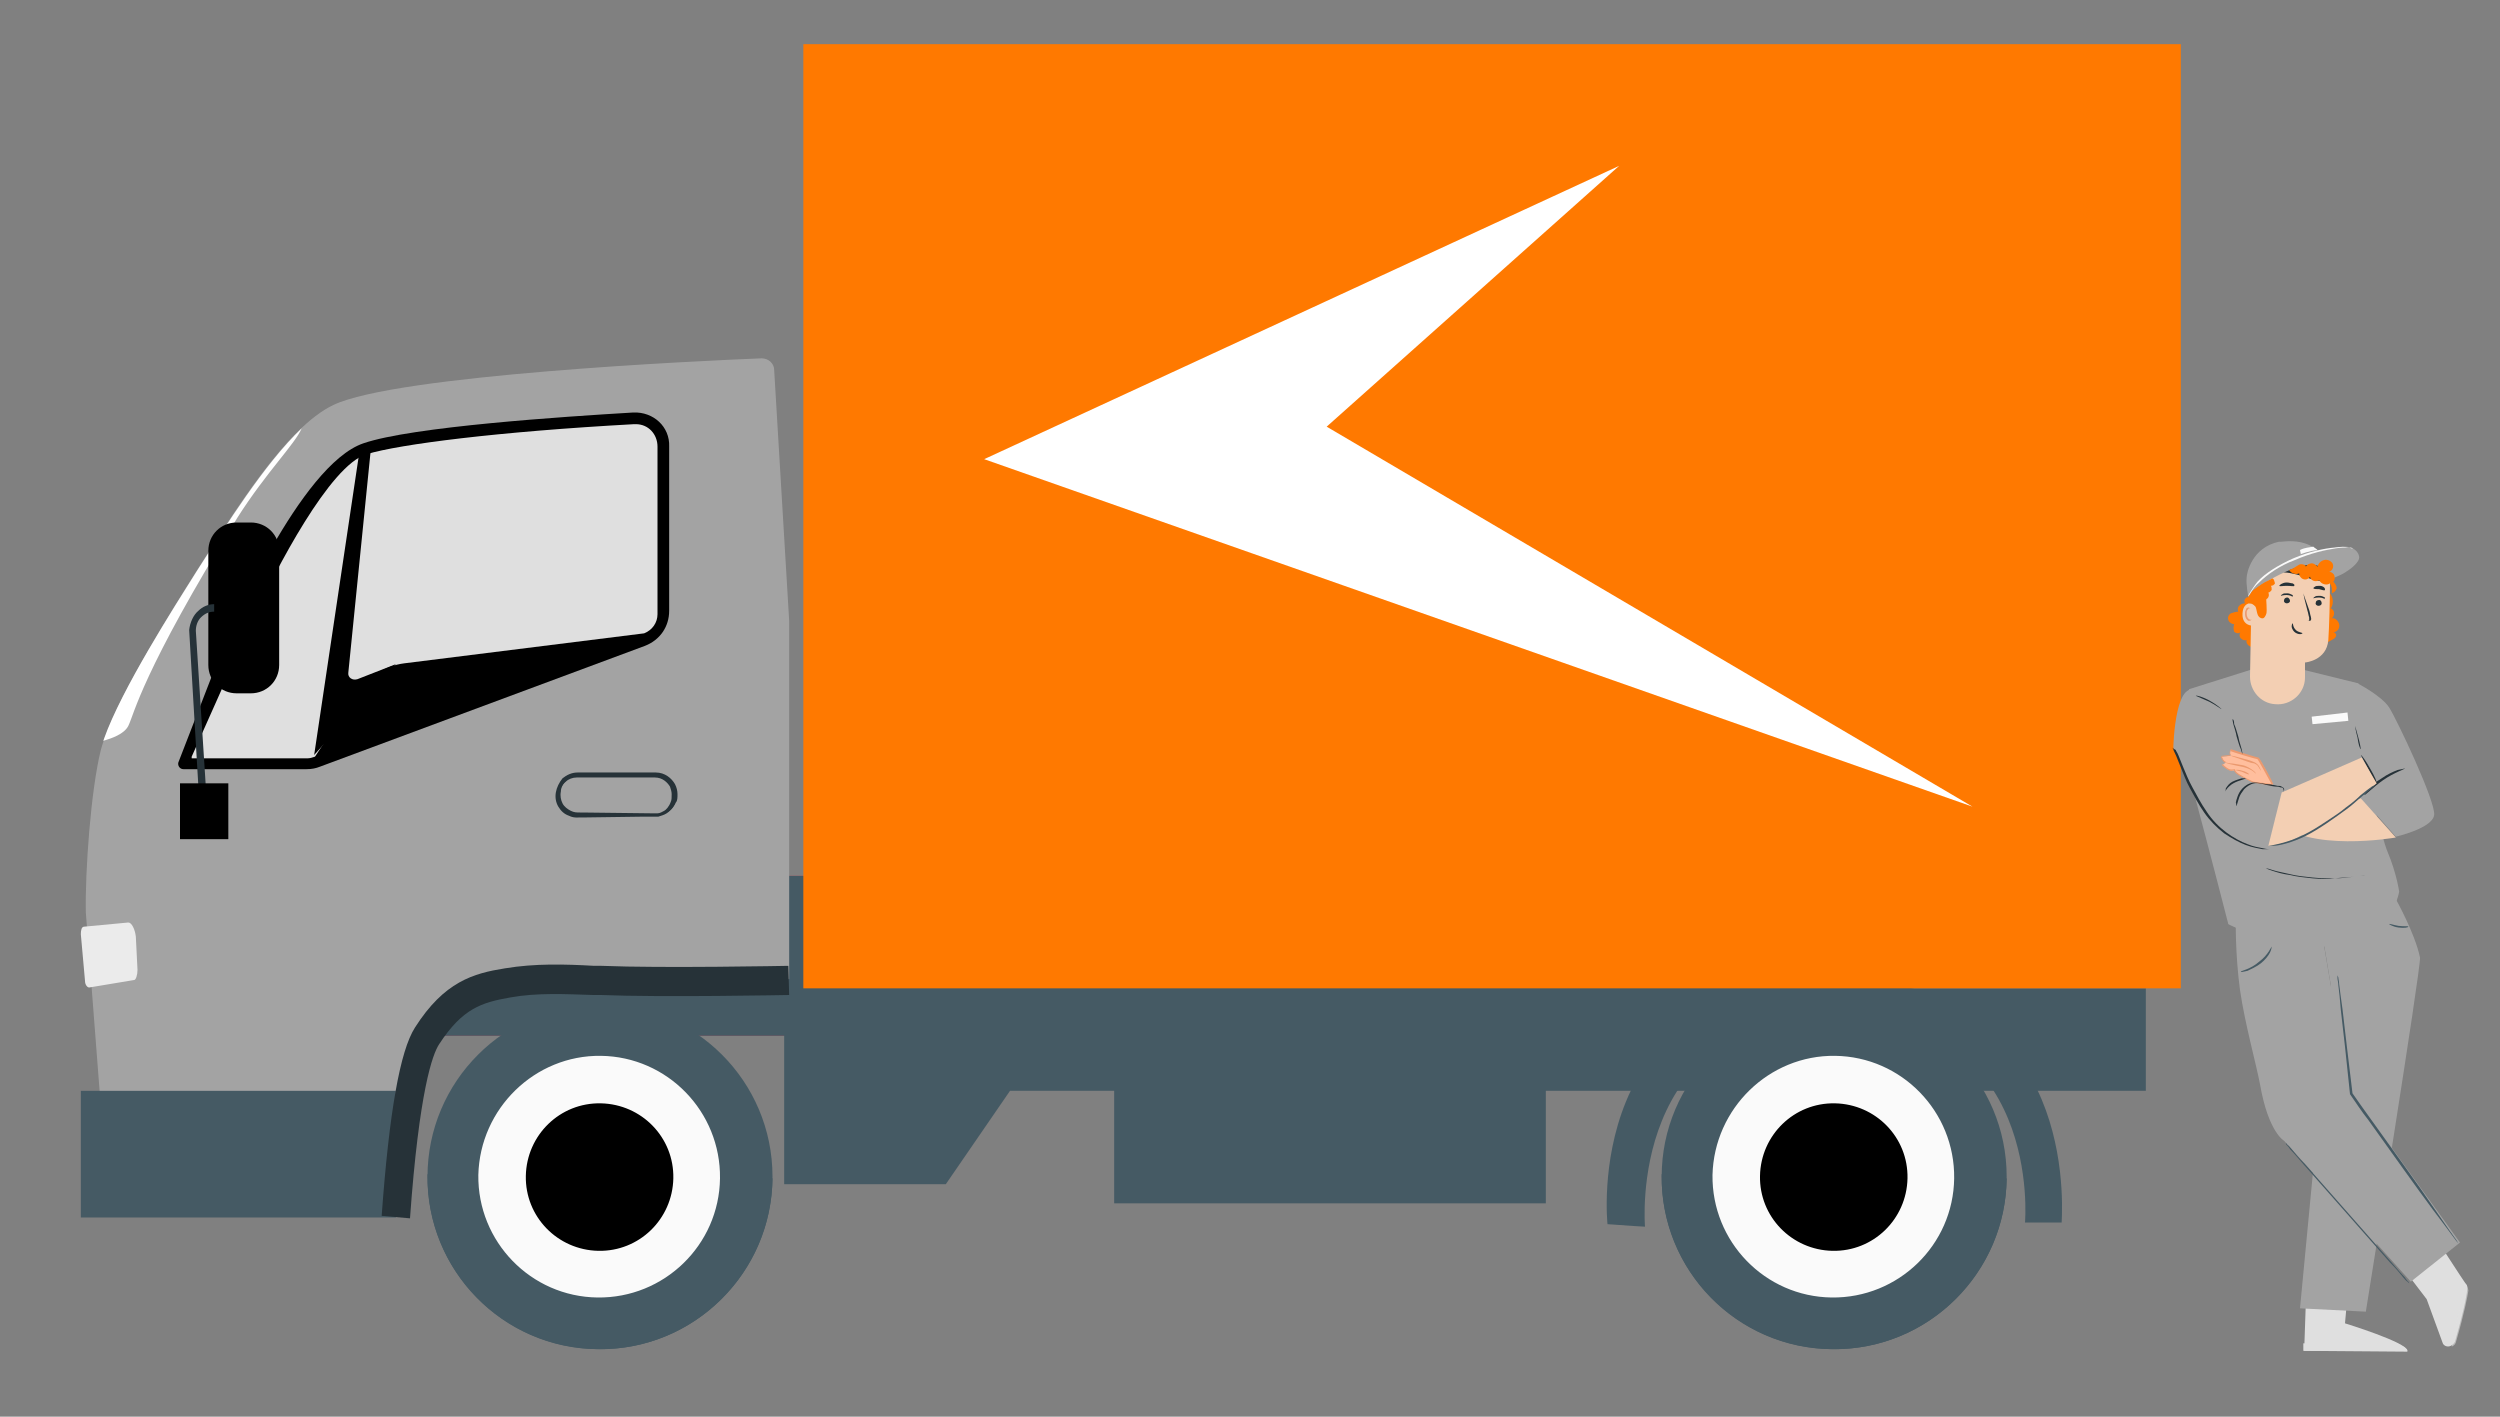 <?xml version="1.0" encoding="utf-8"?>
<!-- Generator: Adobe Illustrator 25.4.1, SVG Export Plug-In . SVG Version: 6.00 Build 0)  -->
<svg version="1.1" id="Calque_1" xmlns="http://www.w3.org/2000/svg" xmlns:xlink="http://www.w3.org/1999/xlink" x="0px" y="0px"
	 viewBox="0 0 300 170" style="enable-background:new 0 0 300 170;" xml:space="preserve">
<rect x="0" y="0" width="300" height="170" fill="#808080" stroke="none"/>
<style type="text/css">
	.st0{fill:#E8505B;}
	.st1{fill:#455A64;}
	.st2{fill:#A3A3A3;}
	.st3{fill:#FFFFFF;}
	.st4{fill:#DFDFDF;}
	.st5{fill:#EBEBEB;}
	.st6{fill:#FAFAFA;}
	.st7{fill:#263238;}
	.st8{fill:#FF7900;}
	.st9{opacity:0.6;}
	.st10{opacity:0.3;}
	.st11{fill:#F3CFB3;}
	.st12{fill:#EB996E;}
	.st13{fill:#FFBE9D;}
</style>
<g id="Calque_3">
	<g>
		<g>
			<g>
				<rect x="40.1" y="105.1" class="st0" width="187" height="19.2"/>
			</g>
		</g>
		<g>
			<g>
				<rect x="40.1" y="105.1" class="st1" width="187" height="19.2"/>
			</g>
		</g>
	</g>
	<g>
		<g>
			<g>
				<rect x="133.7" y="126.7" class="st1" width="51.8" height="17.7"/>
			</g>
		</g>
		<g>
			<g>
				<polygon class="st1" points="94.1,118.6 94.1,142.1 113.5,142.1 121.2,130.9 257.5,130.9 257.5,118.6 				"/>
			</g>
		</g>
		<g>
			<g>
				<path class="st2" d="M92.9,44.4c0-0.8-0.7-1.4-1.5-1.4c-7.6,0.3-43.9,2-51.4,5.6c-5.7,2.7-12,13-16.4,19.9
					c-3.1,4.9-10,15.9-11.5,21.5c-1.2,4.8-1.9,14.6-1.8,19.5l2,25.9l35.5,0.5l2-9.2c2.1-5.6,6.2-9.2,12.2-9.2h32.7v-43L92.9,44.4z"
					/>
			</g>
		</g>
		<g>
			<g>
				<g>
					<path class="st3" d="M36.2,51.4c-4.5,4.3-9.1,11.7-12.5,17c-2.9,4.6-9.1,14.3-11.2,20.2c0,0.1-0.1,0.2-0.1,0.3
						c1-0.3,2.5-0.8,3-1.8c0.7-1.4,1.6-6.4,13.1-25C32,56.6,35.4,53.3,36.2,51.4z"/>
				</g>
			</g>
		</g>
		<g>
			<g>
				<g>
					<path d="M76,49.5c-8.4,0.5-26.6,1.7-32.4,3.7C36,55.8,27.5,75.9,27.1,76.8l-5.7,14.7c-0.1,0.4,0.2,0.8,0.6,0.8h14.8
						c0.6,0,1.1-0.1,1.6-0.3l39-14.5c1.8-0.7,2.9-2.3,2.9-4.2V53.6C80.4,51.2,78.4,49.4,76,49.5z"/>
				</g>
			</g>
			<g>
				<g>
					<path class="st4" d="M23,90.8c0,0,5.5-12.3,7.3-16.4c2.8-6.1,9.3-18.6,13.7-19.9c4-1.2,15.7-2.7,32.1-3.6c0.1,0,0.1,0,0.2,0
						c1.5,0,2.6,1.2,2.6,2.7v20.1c0,1-0.6,1.9-1.6,2.3l-28.8,3.6c-2.3,0.3-4.4,1.6-5.7,3.6l-5,7.6c-0.3,0.1-0.6,0.2-0.9,0.2H23V90.8
						z"/>
				</g>
			</g>
			<g>
				<g>
					<path d="M47.5,79.7l-9.8,10.9l5.4-36.2l1.4-0.5l-2.7,26.8c-0.1,0.6,0.5,1,1.1,0.8L47.5,79.7z"/>
				</g>
			</g>
		</g>
		<g>
			<g>
				<path class="st5" d="M9.7,112.1c0-0.5,0.1-0.9,0.4-0.9l5.3-0.5c0.4,0,0.8,0.8,0.9,1.7l0.2,4c0,0.6-0.2,1.2-0.4,1.2l-5.4,0.9
					c-0.2,0-0.5-0.3-0.5-0.8L9.7,112.1z"/>
			</g>
		</g>
		<g>
			<g>
				<rect x="9.7" y="130.9" class="st1" width="37.8" height="15.2"/>
			</g>
		</g>
		<g>
			<g>
				<g>
					<g>
						<g>
							<g>
								<g>
									<g>
										<g>
											<g>
												<ellipse class="st1" cx="72" cy="141.2" rx="20.7" ry="20.7"/>
											</g>
										</g>
									</g>
								</g>
							</g>
						</g>
					</g>
				</g>
			</g>
			<g>
				<g>
					<g>
						<g>
							<g>
								<g>
									<g>
										<g>
											<g>
												<path class="st1" d="M51.3,140.9L51.3,140.9c-0.2,11.5,9,20.9,20.4,21c11.4,0.2,20.8-9,21-20.4c0,0,0,0,0-0.1
													L51.3,140.9z"/>
											</g>
										</g>
									</g>
								</g>
							</g>
						</g>
					</g>
				</g>
			</g>
			<g>
				<g>
					<g>
						<g>
							<g>
								<g>
									<g>
										<g>
											<g>
												<path class="st6" d="M57.4,141c-0.1,8,6.3,14.6,14.3,14.7c8,0.1,14.6-6.3,14.7-14.3s-6.3-14.6-14.3-14.7
													C64.2,126.6,57.6,133,57.4,141z"/>
											</g>
										</g>
									</g>
								</g>
							</g>
						</g>
					</g>
				</g>
			</g>
			<g>
				<g>
					<g>
						<g>
							<g>
								<g>
									<g>
										<g>
											<g>
												<path d="M63.1,141.1c-0.1,4.9,3.8,8.9,8.7,9c4.9,0.1,8.9-3.8,9-8.7s-3.8-8.9-8.7-9C67.2,132.3,63.2,136.2,63.1,141.1z"
													/>
											</g>
										</g>
									</g>
								</g>
							</g>
						</g>
					</g>
				</g>
			</g>
		</g>
		<g>
			<g>
				<g>
					<path d="M30.1,83.2h-1.7c-1.9,0-3.4-1.5-3.4-3.4V66.1c0-1.9,1.5-3.4,3.4-3.4h1.7c1.9,0,3.4,1.5,3.4,3.4v13.7
						C33.5,81.7,32,83.2,30.1,83.2z"/>
				</g>
			</g>
			<g>
				<g>
					<path class="st7" d="M23.9,96l-1.2-20.4c0.1-0.9,0.5-1.8,1.1-2.3c0.5-0.5,1.2-0.8,1.9-0.8v0.9c-0.6,0-1.1,0.2-1.6,0.7
						c-0.4,0.4-0.6,1-0.6,1.6L24.8,96H23.9z"/>
				</g>
			</g>
			<g>
				<g>
					<rect x="21.6" y="94" width="5.8" height="6.7"/>
				</g>
			</g>
		</g>
		<g>
			<g>
				<g>
					<g>
						<g>
							<g>
								<g>
									<g>
										<path class="st7" d="M78.7,97.8c0,0,0.1,0,0.3,0c0.2,0,0.5-0.1,0.9-0.4c0.3-0.2,0.7-0.6,0.9-1.2c0.1-0.3,0.1-0.6,0.1-0.9
											s-0.1-0.7-0.3-1c-0.3-0.6-1.1-1.2-1.9-1.2c-0.9,0-1.8,0-2.8,0c-2,0-4.2,0-6.5,0c-0.6,0-1.1,0.2-1.5,0.6s-0.7,0.9-0.7,1.4
											c-0.1,0.5,0,1.1,0.3,1.5c0.2,0.4,0.6,0.8,1.1,1c0.4,0.2,0.9,0.2,1.4,0.2s0.9,0,1.4,0c0.9,0,1.7,0,2.5,0c1.5,0,2.7,0,3.6,0
											c0.4,0,0.7,0,1,0H78.7c0,0-0.1,0-0.3,0c-0.2,0-0.6,0-1,0c-0.9,0-2.1,0-3.6,0c-0.8,0-1.6,0-2.5,0c-0.4,0-0.9,0-1.4,0
											c-0.2,0-0.5,0-0.7,0c-0.3,0-0.5-0.1-0.8-0.2c-0.5-0.2-0.9-0.6-1.2-1c-0.3-0.5-0.4-1.1-0.3-1.6c0.1-0.6,0.3-1.1,0.8-1.5
											c0.4-0.4,1-0.6,1.6-0.6c2.3,0,4.5,0,6.5,0c1,0,2,0,2.9,0s1.7,0.6,2.1,1.3c0.2,0.3,0.3,0.7,0.3,1.1c0,0.3,0,0.7-0.1,1
											c-0.2,0.6-0.6,1-1,1.2s-0.7,0.3-0.9,0.3C78.8,97.8,78.7,97.8,78.7,97.8z"/>
										<path class="st7" d="M69.4,98.1c-0.1,0-0.2,0-0.3,0c-0.3,0-0.6-0.1-0.8-0.2c-0.6-0.2-1-0.6-1.3-1.1s-0.4-1.1-0.3-1.7
											s0.4-1.2,0.8-1.7c0.5-0.4,1.1-0.7,1.8-0.7l0,0h9.4c1.1,0,1.9,0.7,2.3,1.4c0.2,0.4,0.3,0.8,0.3,1.2c0,0.4,0,0.8-0.2,1
											c-0.3,0.7-0.8,1.1-1.1,1.3c-0.3,0.2-0.7,0.3-1,0.4c-0.2,0-0.3,0-0.4,0s-0.2,0-0.3,0h-1.2l-7.2,0.1c-0.1,0-0.2,0-0.3,0
											C69.6,98.1,69.5,98.1,69.4,98.1z M69.9,97.5l8.4,0.1c0.1,0,0.2,0,0.3,0c0,0,0,0,0.1,0s0.1,0,0.2,0c0.3,0,0.6-0.2,0.8-0.3
											c0.2-0.1,0.6-0.5,0.8-1.1c0.1-0.2,0.1-0.5,0.1-0.9c0-0.3-0.1-0.6-0.2-0.9c-0.3-0.5-0.9-1.1-1.8-1.1l0,0h-9.4
											c-0.5,0-1,0.2-1.3,0.5c-0.4,0.3-0.6,0.8-0.6,1.2c-0.1,0.5,0,1,0.2,1.4s0.6,0.7,1,0.9c0.4,0.2,0.7,0.2,1.1,0.2
											C69.6,97.5,69.9,97.5,69.9,97.5z"/>
									</g>
								</g>
							</g>
						</g>
					</g>
				</g>
			</g>
		</g>
		<g>
			<g>
				<path class="st7" d="M49.2,146.2l-3.4-0.3c0.9-12.4,2.2-19.8,4-22.6c3.5-5.5,7-6.5,10.8-7.1c3.6-0.6,7.2-0.5,10.7-0.3h0.9
					c7.2,0.3,22.3,0,22.4,0l0.1,3.5c-0.2,0-15.3,0.3-22.6,0h-0.9c-3.3-0.1-6.7-0.3-10,0.3c-3.4,0.6-5.7,1.3-8.5,5.6
					C51.9,126.5,50.3,130.9,49.2,146.2z"/>
			</g>
		</g>
		<g>
			<g>
				<g>
					<g>
						<g>
							<g>
								<g>
									<g>
										<g>
											<g>
												<g>
													<ellipse class="st1" cx="220.1" cy="141.2" rx="20.7" ry="20.7"/>
												</g>
											</g>
										</g>
									</g>
								</g>
							</g>
						</g>
					</g>
				</g>
				<g>
					<g>
						<g>
							<g>
								<g>
									<g>
										<g>
											<g>
												<g>
													<path class="st1" d="M199.4,140.9L199.4,140.9c-0.2,11.5,9,20.9,20.4,21c11.4,0.2,20.8-9,21-20.4c0,0,0,0,0-0.1
														L199.4,140.9z"/>
												</g>
											</g>
										</g>
									</g>
								</g>
							</g>
						</g>
					</g>
				</g>
				<g>
					<g>
						<g>
							<g>
								<g>
									<g>
										<g>
											<g>
												<g>
													<path class="st6" d="M205.5,141c-0.1,8,6.3,14.6,14.3,14.7c8,0.1,14.6-6.3,14.7-14.3c0.1-8-6.3-14.6-14.3-14.7
														C212.3,126.6,205.7,133,205.5,141z"/>
												</g>
											</g>
										</g>
									</g>
								</g>
							</g>
						</g>
					</g>
				</g>
				<g>
					<g>
						<g>
							<g>
								<g>
									<g>
										<g>
											<g>
												<g>
													<path d="M211.2,141.1c-0.1,4.9,3.8,8.9,8.7,9s8.9-3.8,9-8.7s-3.8-8.9-8.7-9S211.3,136.2,211.2,141.1z"/>
												</g>
											</g>
										</g>
									</g>
								</g>
							</g>
						</g>
					</g>
				</g>
			</g>
			<g>
				<g>
					<path class="st1" d="M192.9,146.9c0,0-3.2-29.4,27.3-29.4c28.1,0,27.4,25.3,27.2,29.2H243c0,0,2.2-24.9-22.8-24.9
						s-22.8,25.4-22.8,25.4S195.4,147.1,192.9,146.9z"/>
				</g>
			</g>
		</g>
		<g>
			<g>
				<rect x="96.4" y="5.3" class="st8" width="165.3" height="113.3"/>
			</g>
		</g>
	</g>
	<g>
		<g>
			<g>
				<g>
					<g>
						<g>
							<path class="st4" d="M287,150.4l4.2,5.5l1.9,5.2c0.1,0.4,0.6,0.6,1,0.4l0,0c0.2-0.1,0.4-0.3,0.5-0.5c0.4-1.4,1.8-6.4,1.4-6.8
								c-0.4-0.5-4-6.1-4-6.1L287,150.4z"/>
						</g>
					</g>
				</g>
			</g>
			<g class="st9">
				<g>
					<g>
						<g>
							<path class="st4" d="M294.2,161.6l1.6-7.6l0.2,0.2c0.1,0.2,0.2,0.5,0.2,0.7c-0.1,0.6-0.4,2.4-1.5,6.2
								C294.6,161.4,294.4,161.5,294.2,161.6L294.2,161.6z"/>
						</g>
					</g>
				</g>
			</g>
		</g>
		<g>
			<g>
				<g>
					<g>
						<g>
							<g>
								<g>
									<g>
										<path class="st4" d="M281.9,153.2l-0.5,5.6c0,0,7.5,2.3,7.5,3.3h-12.4l0.3-8.7L281.9,153.2z"/>
									</g>
								</g>
							</g>
						</g>
					</g>
				</g>
				<g>
					<g>
						<g>
							<g>
								<g>
									<g>
										<path class="st4" d="M276.4,162.1v-0.9l12,0.4c0,0,0.4,0.2,0.5,0.6L276.4,162.1z"/>
									</g>
								</g>
							</g>
						</g>
					</g>
				</g>
			</g>
			<g class="st10">
				<g>
					<g>
						<g>
							<g>
								<g>
									<polygon points="282.9,154.7 282.8,155.7 276.7,155.4 276.7,154.5 									"/>
								</g>
							</g>
						</g>
					</g>
				</g>
			</g>
			<g>
				<g>
					<g>
						<g>
							<g>
								<g>
									<g>
										<path class="st7" d="M282.7,156.7c0,0-0.2,0-0.6,0c-0.2,0-0.4-0.1-0.6-0.2c-0.1,0-0.2-0.1-0.3-0.2c-0.1,0-0.1-0.1-0.2-0.1
											c-0.1-0.1-0.1-0.2,0-0.3s0.2-0.1,0.3-0.1c0.1,0,0.2,0,0.2,0c0.1,0,0.3,0.1,0.4,0.1c0.2,0.1,0.4,0.2,0.6,0.3
											C282.6,156.5,282.7,156.7,282.7,156.7c-0.1,0.1-0.2-0.1-0.5-0.3c-0.1-0.1-0.3-0.2-0.5-0.3c-0.1,0-0.2-0.1-0.4-0.1
											c-0.1,0-0.2,0-0.3,0c0,0,0,0,0,0.1l0.1,0.1c0.1,0.1,0.2,0.1,0.3,0.2c0.2,0.1,0.4,0.2,0.6,0.2
											C282.5,156.7,282.7,156.7,282.7,156.7z"/>
									</g>
								</g>
							</g>
						</g>
					</g>
				</g>
			</g>
			<g>
				<g>
					<g>
						<g>
							<g>
								<g>
									<g>
										<path class="st7" d="M282.7,156.8c0,0-0.1-0.2-0.1-0.5c0-0.2,0-0.4,0.1-0.6c0-0.1,0.1-0.2,0.2-0.3s0.2-0.2,0.4-0.3
											c0.1,0,0.2,0.1,0.3,0.2c0,0.1,0,0.1,0.1,0.2c0,0.1,0,0.3,0,0.4c0,0.2-0.2,0.4-0.3,0.5c-0.3,0.3-0.5,0.3-0.5,0.3
											s0.2-0.1,0.4-0.4c0.1-0.1,0.2-0.3,0.2-0.5c0-0.1,0-0.2,0-0.3s-0.1-0.2-0.1-0.2c-0.1,0-0.2,0.1-0.2,0.2
											c-0.1,0.1-0.1,0.2-0.2,0.3c-0.1,0.2-0.1,0.4-0.1,0.5C282.6,156.6,282.7,156.8,282.7,156.8z"/>
									</g>
								</g>
							</g>
						</g>
					</g>
				</g>
			</g>
		</g>
		<g>
			<g>
				<g>
					<g>
						<g>
							<path class="st2" d="M287.5,107.9c0,0,2.3,4.1,2.9,7c0.2,0.8-6.5,42.5-6.5,42.5L276,157l3.7-38.8l-1.3-7.8L287.5,107.9z"/>
						</g>
					</g>
				</g>
				<g>
					<g>
						<g>
							<path class="st2" d="M268.3,110.4c0,0-0.1,3.9,0.5,8.4c0.6,4.1,1.9,8.7,2.4,11.3c1,5.8,2.9,6.8,2.9,6.8l15.2,16.9l5.9-4.7
								l-13.4-18.6c0,0-3.6-20.7-3.4-20.1C278.5,111.1,268.3,110.4,268.3,110.4z"/>
						</g>
					</g>
				</g>
				<g>
					<g>
						<g>
							<g>
								<path class="st1" d="M274.3,137.2c0,0,0,0.1,0.1,0.2c0.1,0.1,0.3,0.3,0.4,0.5c0.4,0.4,0.9,1,1.6,1.8
									c1.3,1.5,3.2,3.6,5.2,5.9c2,2.3,3.9,4.4,5.2,5.9c0.7,0.7,1.2,1.3,1.6,1.8c0.2,0.2,0.3,0.4,0.5,0.5c0.1,0.1,0.2,0.2,0.2,0.2
									s0-0.1-0.1-0.2c-0.1-0.1-0.3-0.3-0.4-0.5c-0.4-0.4-0.9-1-1.6-1.8c-1.3-1.5-3.2-3.6-5.2-5.9c-2-2.3-3.9-4.4-5.2-5.9
									c-0.7-0.7-1.2-1.3-1.6-1.8c-0.2-0.2-0.3-0.4-0.5-0.5C274.4,137.3,274.4,137.2,274.3,137.2z"/>
							</g>
						</g>
					</g>
				</g>
			</g>
			<g>
				<g>
					<g>
						<path class="st1" d="M272.6,113.6c0,0,0,0.3-0.2,0.7c-0.2,0.4-0.6,0.9-1.1,1.3s-1.2,0.7-1.6,0.9c-0.5,0.1-0.8,0.2-0.8,0.1
							s1.2-0.3,2.2-1.2C272.2,114.6,272.6,113.5,272.6,113.6z"/>
					</g>
				</g>
			</g>
			<g>
				<g>
					<g>
						<path class="st1" d="M289,111.2c0,0.1-0.5,0.2-1.2,0.1s-1.1-0.4-1.1-0.4c0-0.1,0.5,0.1,1.1,0.2
							C288.5,111.2,289,111.1,289,111.2z"/>
					</g>
				</g>
			</g>
			<g>
				<g>
					<g>
						<path class="st1" d="M280.5,117c0,0,0,0.1,0.1,0.3c0,0.2,0.1,0.5,0.1,0.8c0.1,0.7,0.2,1.7,0.4,3c0.3,2.5,0.7,6.1,1.2,10.1l0,0
							c0.7,1,1.4,2,2.2,3.1c3,4.2,5.7,7.9,7.6,10.7c1,1.4,1.7,2.5,2.3,3.3c0.3,0.4,0.5,0.7,0.6,0.9s0.2,0.3,0.2,0.3
							s-0.1-0.1-0.2-0.3c-0.2-0.2-0.4-0.5-0.7-0.9c-0.6-0.8-1.4-1.9-2.4-3.2c-2-2.7-4.7-6.5-7.7-10.7c-0.8-1-1.5-2.1-2.2-3.1l0,0
							l0,0c-0.4-4-0.8-7.5-1.1-10.1c-0.1-1.2-0.2-2.3-0.3-3c0-0.3-0.1-0.6-0.1-0.8C280.5,117.1,280.5,117,280.5,117z"/>
					</g>
				</g>
			</g>
		</g>
		<g>
			<g>
				<g>
					<g>
						<path class="st2" d="M276.1,80.3L283,82l0.4,8.7c0,0,2.5,10.2,3.1,11.5c1.1,2.6,1.4,4.8,1.4,4.8s-0.9,5.8-7.6,6.5
							s-12.9-2.6-12.9-2.6s-2.2-8.6-4.3-16.4c-1.9-7.4-0.4-11.8-0.4-11.8l7.3-2.3L276.1,80.3z"/>
					</g>
				</g>
			</g>
			<g>
				<g>
					<polygon class="st6" points="281.8,86.5 277.5,86.9 277.4,86 281.7,85.5 					"/>
				</g>
			</g>
		</g>
		<g>
			<g>
				<g>
					<path class="st8" d="M280.7,74.9c-0.1-0.4-0.5-0.8-0.9-0.7c0.4-0.3,0.4-1-0.1-1.2c0.4-0.6,0.3-1.5-0.3-2l-4.4,6
						c0.6,0.6,1.6,0.7,2.4,0.7c0.8-0.1,1.6-0.4,2.4-0.9c0.2-0.1,0.4-0.2,0.5-0.4c0.1-0.2,0-0.5-0.3-0.5
						C280.5,75.8,280.8,75.4,280.7,74.9z"/>
				</g>
			</g>
			<g>
				<g>
					<path class="st8" d="M269.9,71.7c-0.2-0.1-0.4,0-0.5,0.2c-0.1,0.1-0.1,0.3,0,0.5c-0.3,0-0.5,0.1-0.7,0.3
						c-0.2,0.2-0.2,0.5-0.1,0.7c-0.3,0-0.6,0.1-0.9,0.2c-0.3,0.2-0.4,0.5-0.3,0.8s0.4,0.5,0.7,0.5c-0.1,0.3-0.1,0.6,0,0.9
						c0.2,0.2,0.6,0.3,0.8,0c-0.2,0.2-0.2,0.6,0,0.8c0.2,0.2,0.5,0.3,0.7,0.2c-0.1,0.3,0.1,0.6,0.3,0.7c0.2,0.2,0.6,0.1,0.8-0.1
						L269.9,71.7z"/>
				</g>
			</g>
			<g>
				<g>
					<g>
						<g>
							<g>
								<g>
									<g>
										<g>
											<g>
												<g>
													<g>
														<g>
															<g>
																<g>
																	<g>
																		<g>
																			<g>
																				<g>
																					<g>
																						<g>
																							<g>
																								<path class="st11" d="M270.2,70.5L270,81.2c0,1.7,1.3,3.2,3,3.3l0,0c1.9,0.2,3.6-1.3,3.6-3.2
																									c0-1,0-1.8,0-1.8s2.6-0.2,2.8-2.7c0.1-1.5,0.2-4.8,0.2-7.4c0-1.7-1.3-3.2-3.1-3.4l-1.5-0.1
																									C272.4,65.7,270.2,67.9,270.2,70.5z"/>
																							</g>
																						</g>
																					</g>
																				</g>
																			</g>
																		</g>
																	</g>
																</g>
															</g>
														</g>
													</g>
												</g>
											</g>
										</g>
									</g>
									<g>
										<g>
											<g>
												<g>
													<g>
														<g>
															<g>
																<g>
																	<g>
																		<g>
																			<g>
																				<g>
																					<g>
																						<g>
																							<g>
																								<g>
																									<g>
																										<g>
																											<g>
																												<path class="st7" d="M279,71.9c0,0-0.3-0.2-0.7-0.2c-0.4,0-0.7,0.1-0.7,0.1s0-0.1,0.2-0.2
																													c0.1-0.1,0.3-0.1,0.6-0.1c0.2,0,0.4,0.1,0.6,0.2C278.9,71.8,279,71.9,279,71.9z"/>
																											</g>
																										</g>
																									</g>
																								</g>
																							</g>
																						</g>
																					</g>
																				</g>
																			</g>
																		</g>
																	</g>
																</g>
															</g>
														</g>
														<g>
															<g>
																<g>
																	<g>
																		<g>
																			<g>
																				<g>
																					<g>
																						<g>
																							<g>
																								<g>
																									<g>
																										<g>
																											<path class="st7" d="M274.8,72.1c0,0.2-0.2,0.3-0.4,0.3c-0.2,0-0.4-0.2-0.3-0.4c0-0.2,0.2-0.3,0.4-0.3
																												C274.6,71.7,274.8,71.9,274.8,72.1z"/>
																										</g>
																									</g>
																								</g>
																							</g>
																						</g>
																					</g>
																				</g>
																			</g>
																		</g>
																	</g>
																</g>
															</g>
															<g>
																<g>
																	<g>
																		<g>
																			<g>
																				<g>
																					<g>
																						<g>
																							<g>
																								<g>
																									<g>
																										<g>
																											<path class="st7" d="M278.6,72.4c0,0.2-0.2,0.3-0.4,0.3c-0.2,0-0.4-0.2-0.3-0.4c0-0.2,0.2-0.3,0.4-0.3
																												S278.6,72.2,278.6,72.4z"/>
																										</g>
																									</g>
																								</g>
																							</g>
																						</g>
																					</g>
																				</g>
																			</g>
																		</g>
																	</g>
																</g>
															</g>
															<g>
																<g>
																	<g>
																		<g>
																			<g>
																				<g>
																					<g>
																						<g>
																							<g>
																								<g>
																									<g>
																										<g>
																											<g>
																												<path class="st7" d="M275.1,71.6c0,0-0.3-0.2-0.7-0.2c-0.4,0-0.7,0.1-0.7,0.1s0-0.1,0.2-0.2
																													c0.1-0.1,0.3-0.1,0.6-0.1c0.2,0,0.4,0.1,0.6,0.2C275.1,71.4,275.2,71.5,275.1,71.6z"/>
																											</g>
																										</g>
																									</g>
																								</g>
																							</g>
																						</g>
																					</g>
																				</g>
																			</g>
																		</g>
																	</g>
																</g>
															</g>
														</g>
														<g>
															<g>
																<g>
																	<g>
																		<g>
																			<g>
																				<g>
																					<g>
																						<g>
																							<g>
																								<g>
																									<g>
																										<g>
																											<path class="st7" d="M276.3,74.6c0,0,0.2,0,0.6-0.1c0.1,0,0.2,0,0.2-0.1s0-0.2,0-0.3
																												c-0.1-0.3-0.1-0.5-0.2-0.8c-0.3-1.1-0.5-2-0.5-2.1c0,0,0.3,0.9,0.7,2c0.1,0.3,0.1,0.5,0.2,0.8
																												c0,0.1,0.1,0.3,0,0.4c0,0.1-0.1,0.1-0.2,0.1s-0.1,0-0.2,0C276.5,74.6,276.3,74.6,276.3,74.6z"/>
																										</g>
																									</g>
																								</g>
																							</g>
																						</g>
																					</g>
																				</g>
																			</g>
																		</g>
																	</g>
																</g>
															</g>
														</g>
														<g>
															<g>
																<g>
																	<g>
																		<g>
																			<g>
																				<g>
																					<g>
																						<g>
																							<g>
																								<g>
																									<g>
																										<g>
																											<path class="st7" d="M275.1,74.8c0.1,0,0,0.4,0.4,0.8c0.3,0.3,0.8,0.3,0.8,0.4c0,0-0.1,0.1-0.3,0.1
																												c-0.2,0-0.5-0.1-0.7-0.3c-0.2-0.2-0.3-0.5-0.3-0.6C275,74.9,275.1,74.8,275.1,74.8z"/>
																										</g>
																									</g>
																								</g>
																							</g>
																						</g>
																					</g>
																				</g>
																			</g>
																		</g>
																	</g>
																</g>
															</g>
														</g>
													</g>
												</g>
											</g>
											<g>
												<g>
													<g>
														<g>
															<g>
																<g>
																	<g>
																		<g>
																			<g>
																				<g>
																					<g>
																						<g>
																							<path class="st7" d="M275.3,70.3c0,0.1-0.4,0-0.9,0s-0.8,0.1-0.9,0c0,0,0.1-0.1,0.2-0.2
																								c0.2-0.1,0.4-0.2,0.7-0.2c0.3,0,0.5,0.1,0.7,0.1C275.3,70.1,275.4,70.2,275.3,70.3z"/>
																						</g>
																					</g>
																				</g>
																			</g>
																		</g>
																	</g>
																</g>
															</g>
														</g>
													</g>
												</g>
											</g>
											<g>
												<g>
													<g>
														<g>
															<g>
																<g>
																	<g>
																		<g>
																			<g>
																				<g>
																					<g>
																						<g>
																							<path class="st7" d="M279,70.8c-0.1,0.1-0.3,0-0.7-0.1c-0.3,0-0.6,0-0.7-0.1c0,0,0-0.1,0.2-0.2
																								c0.1-0.1,0.3-0.1,0.6-0.1c0.2,0,0.4,0.1,0.5,0.2C279,70.6,279,70.7,279,70.8z"/>
																						</g>
																					</g>
																				</g>
																			</g>
																		</g>
																	</g>
																</g>
															</g>
														</g>
													</g>
												</g>
											</g>
										</g>
									</g>
									<g>
										<g>
											<g>
												<g>
													<g>
														<g>
															<g>
																<g>
																	<g>
																		<g>
																			<g>
																				<g>
																					<g>
																						<path class="st11" d="M270.9,72.5c0,0-1.7-0.7-1.8,1.1c-0.1,1.8,1.7,1.5,1.7,1.4
																							C270.7,75,270.9,72.5,270.9,72.5z"/>
																					</g>
																				</g>
																			</g>
																		</g>
																	</g>
																</g>
															</g>
														</g>
													</g>
												</g>
											</g>
										</g>
										<g>
											<g>
												<g>
													<g>
														<g>
															<g>
																<g>
																	<g>
																		<g>
																			<g>
																				<g>
																					<g>
																						<g>
																							<path class="st12" d="M270.2,74.3C270.2,74.3,270.2,74.4,270.2,74.3c-0.1,0.1-0.2,0.1-0.3,0
																								c-0.2-0.1-0.3-0.4-0.3-0.7c0-0.2,0-0.3,0.1-0.4s0.1-0.2,0.2-0.2s0.2,0,0.2,0.1s0,0.1,0,0.1s0,0,0-0.1
																								c0,0,0-0.1-0.1-0.1c0,0-0.1-0.1-0.2-0.1s-0.3,0.1-0.3,0.3c-0.1,0.1-0.1,0.3-0.1,0.5c0,0.4,0.2,0.7,0.4,0.8
																								C270,74.5,270.1,74.5,270.2,74.3C270.2,74.4,270.2,74.4,270.2,74.3z"/>
																						</g>
																					</g>
																				</g>
																			</g>
																		</g>
																	</g>
																</g>
															</g>
														</g>
													</g>
												</g>
											</g>
										</g>
									</g>
								</g>
							</g>
							<g>
								<g>
									<g>
										<g>
											<g>
												<g>
													<g>
														<g>
															<path class="st8" d="M269.9,72.4c0.3,0,0.7,0.2,0.8,0.5c0.1,0.3,0.1,0.5,0.2,0.8s0.3,0.5,0.6,0.5
																c0.2,0,0.3-0.2,0.4-0.4c0.1-0.2,0.1-0.4,0.1-0.6c0-0.8-0.1-1.6-0.1-2.5c0-0.8,0.2-1.7,0.7-2.3c0.5-0.7,1.3-1.1,2.1-1
																c0.5,0.1,1,0.4,1.5,0.5c0.6,0.1,1.3,0,1.8-0.4c0.1-0.1,0.4-0.2,0.4-0.2s0-0.4-0.1-0.6c-1-1.1-2.9-1.5-4.3-1.3
																s-2.9,1.1-3.6,2.4C269.7,69.2,269.7,71,269.9,72.4"/>
														</g>
													</g>
												</g>
											</g>
										</g>
									</g>
								</g>
							</g>
						</g>
					</g>
					<g>
						<g>
							<g>
								<path class="st7" d="M280,68.9c-0.3,0.5-0.9,0.8-1.5,0.8s-1.1-0.2-1.7-0.4c-0.5-0.2-2-0.6-2.6-0.6c-0.1,0-0.2,0-0.2-0.1
									c-0.1-0.1,0.1-0.2,0.2-0.3c0.8-0.5,2.7-0.7,3.7-0.7s1.9,0.5,2.4,1.4"/>
							</g>
						</g>
					</g>
					<g>
						<g>
							<g>
								<g>
									<g>
										<path class="st2" d="M279.7,68.9c0,0-0.7-1-2-1.2c-2-0.3-5.8,0.5-7.9,3.9c0,0-0.3-1.5-0.2-2.3c0-0.5,0.6-3.6,3.9-4.3
											C273.5,65.2,278.4,63.7,279.7,68.9z"/>
									</g>
								</g>
							</g>
						</g>
					</g>
					<g>
						<g>
							<g>
								<g>
									<path class="st2" d="M270.1,71c1.1-1.4,2.6-2.6,4.2-3.4s4.3-1.6,6.1-1.9c0.5-0.1,1.1-0.2,1.6,0c0.5,0.1,1,0.5,1.1,1.1
										c0.1,0.7-1.2,1.6-1.7,1.9c-0.6,0.4-1.8,0.8-1.8,0.8s0.1-1.2-1.8-1.7C275.2,67.4,270.1,71,270.1,71z"/>
								</g>
							</g>
						</g>
					</g>
				</g>
				<g>
					<g>
						<g>
							<path class="st6" d="M282.4,65.8c0,0-0.2-0.1-0.6-0.1s-0.9,0-1.5,0.1c-1.3,0.2-3.1,0.6-4.9,1.4c-1.9,0.7-3.4,1.8-4.3,2.7
								c-0.5,0.4-0.8,0.9-1,1.2c-0.2,0.3-0.3,0.5-0.3,0.5v-0.1c0-0.1,0.1-0.2,0.2-0.4c0.2-0.3,0.5-0.8,0.9-1.3c0.9-1,2.5-2,4.3-2.8
								c1.9-0.8,3.7-1.2,5-1.3c0.7-0.1,1.2-0.1,1.6,0c0.2,0,0.3,0.1,0.4,0.1C282.4,65.8,282.4,65.8,282.4,65.8z"/>
						</g>
					</g>
				</g>
				<g>
					<g>
						<g>
							<path class="st6" d="M276.1,66.5c0,0,1-0.4,2-0.5c-0.2-0.2-0.3-0.2-0.5-0.4c-0.5,0.1-1,0.1-1.6,0.4L276.1,66.5z"/>
						</g>
					</g>
				</g>
			</g>
			<g>
				<g>
					<path class="st8" d="M280,69.8c0.2-0.2,0.2-0.5,0.1-0.8c-0.1-0.2-0.4-0.4-0.6-0.4c0.4-0.1,0.6-0.6,0.4-1
						c-0.2-0.3-0.6-0.5-1-0.4s-0.7,0.4-0.8,0.8c-0.2-0.2-0.4-0.4-0.7-0.4c-0.3,0-0.6,0.2-0.7,0.4c0-0.2-0.3-0.3-0.6-0.3
						c-0.2,0-0.4,0.2-0.6,0.3c-0.2,0.1-0.4,0.3-0.6,0.3l-0.2,0.1c0.2,0.4,0.8,0.6,1.2,0.4c0,0.3,0.2,0.6,0.5,0.7s0.6,0,0.8-0.3
						c0.1,0.5,0.7,0.7,1.1,0.4c0.2,0.5,0.9,0.7,1.3,0.4c0.2,0.3,0.3,0.8,0.2,1.2c0.3-0.1,0.5-0.3,0.6-0.6
						C280.4,70.3,280.2,70,280,69.8z"/>
				</g>
			</g>
			<g>
				<g>
					<path class="st8" d="M272.7,69.4c-0.6,0.3-1.2,0.6-1.7,1s-1,0.9-1.3,1.5l0.9,0.8c0.2,0.1,0.4,0.2,0.6,0s0.3-0.4,0.2-0.7
						c0.2,0.1,0.5,0,0.7-0.2s0.2-0.5,0.1-0.7c0.2,0,0.3-0.2,0.4-0.3c0-0.2,0-0.4-0.1-0.5c0.2,0,0.4-0.1,0.5-0.3
						C272.9,69.7,272.9,69.5,272.7,69.4z"/>
				</g>
			</g>
		</g>
		<g>
			<g>
				<g>
					<g>
						<g>
							<path class="st2" d="M282.9,82c0,0,2.9,1.5,3.8,2.9s5.6,11.3,5.4,12.9s-4.6,2.6-4.6,2.6l-4.6-5.2l2.1-1.1l-2.1-3.5L282.9,82
								L282.9,82z"/>
						</g>
					</g>
				</g>
				<g>
					<g>
						<g>
							<path class="st11" d="M287.5,100.5c0,0-10.7,1.9-14.5-2.1l1.1-3.4c0,0,7,1.4,9.2,0.8L287.5,100.5z"/>
						</g>
					</g>
				</g>
				<g>
					<g>
						<g>
							<path class="st7" d="M288.6,92.2c0,0.1-1.3,0.5-2.6,1.4c-1.3,0.9-2.2,1.9-2.3,1.8c0,0,0.2-0.3,0.5-0.7
								c0.4-0.4,0.9-0.9,1.6-1.3c0.7-0.5,1.4-0.8,1.9-1C288.3,92.3,288.6,92.2,288.6,92.2z"/>
						</g>
					</g>
				</g>
				<g>
					<g>
						<g>
							<path class="st7" d="M285.2,94c-0.1,0-0.5-0.7-1-1.7c-0.5-0.9-0.9-1.7-0.9-1.7c0.1,0,0.6,0.7,1.1,1.6
								C285,93.2,285.3,94,285.2,94z"/>
						</g>
					</g>
				</g>
			</g>
			<g>
				<g>
					<g>
						<g>
							<path class="st7" d="M283.3,89.9c0,0-0.1-0.7-0.3-1.4c-0.2-0.8-0.4-1.4-0.4-1.4s0.1,0.7,0.3,1.4
								C283,89.3,283.2,89.9,283.3,89.9z"/>
						</g>
					</g>
				</g>
			</g>
		</g>
		<g>
			<g>
				<g>
					<g>
						<g>
							<g>
								<path class="st2" d="M264.1,83.3c0.2,0.2,3.1,1.9,4.1,4.8s2.1,5.9,2.1,5.9l3.8,0.4L272,102c0,0-4.6-0.4-7.1-4.1
									s-4.1-8.2-4.1-8.2S261,80.4,264.1,83.3z"/>
							</g>
						</g>
					</g>
					<g>
						<g>
							<g>
								<path class="st13" d="M272.8,94.2c0,0-1.6-3.2-1.8-3.2c-0.2,0-3.3-1-3.3-1s-0.2,0.4,0,0.7l-1.1,0.1c0,0,0.2,0.6,0.5,0.7
									l-0.4,0.3c0,0,0.3,0.4,0.8,0.6c0.4,0.2,0.7,0,0.7,0s-0.1,0.2,0.5,0.6s1.7,0.9,1.7,0.9L272.8,94.2z"/>
							</g>
						</g>
						<g>
							<g>
								<path class="st12" d="M270.4,93.8L270.4,93.8c0,0-1.1-0.5-1.7-0.9c-0.5-0.3-0.5-0.5-0.5-0.6c-0.1,0-0.4,0.1-0.7,0
									c-0.4-0.2-0.8-0.6-0.8-0.6l0,0l0.4-0.3c-0.4-0.1-0.5-0.7-0.5-0.7l0,0l1.1-0.1c-0.2-0.3,0-0.7,0-0.7l0,0l0,0c0,0,3.1,1,3.3,1
									c0.2,0,1.8,3.1,1.8,3.2l0,0L270.4,93.8z M267.6,90.7L267.6,90.7l-1.1,0.1c0,0.1,0.2,0.6,0.5,0.7l0,0l-0.4,0.3
									c0,0,0.4,0.4,0.8,0.6s0.7,0,0.7,0l0,0l0,0c0,0-0.1,0.2,0.5,0.6c0.6,0.3,1.7,0.9,1.7,0.9l2.4,0.4c-0.6-1.1-1.7-3.1-1.8-3.2
									c-0.2,0-3.2-0.9-3.3-1C267.6,90,267.5,90.4,267.6,90.7z"/>
							</g>
						</g>
					</g>
					<g>
						<g>
							<g>
								<g>
									<path class="st12" d="M267.7,90.7c0,0,0.9,0.3,2,0.7c0.3,0.1,0.6,0.2,0.8,0.2c0.2,0.1,0.4,0.2,0.5,0.4
										c0.2,0.3,0.3,0.5,0.3,0.5s0-0.2-0.2-0.5c-0.1-0.2-0.2-0.3-0.5-0.5c-0.2-0.1-0.5-0.2-0.8-0.3
										C268.7,90.9,267.7,90.6,267.7,90.7z"/>
								</g>
							</g>
						</g>
					</g>
					<g>
						<g>
							<g>
								<g>
									<path class="st12" d="M267,91.5c0,0,0.2,0.1,0.6,0.2s0.9,0.2,1.4,0.3c0.5,0.1,1,0.3,1.3,0.5s0.4,0.4,0.4,0.3
										c0,0-0.1-0.2-0.4-0.4c-0.3-0.2-0.7-0.5-1.3-0.6c-0.6-0.1-1.1-0.2-1.4-0.2C267.2,91.5,267,91.5,267,91.5z"/>
								</g>
							</g>
						</g>
					</g>
					<g>
						<g>
							<g>
								<g>
									<path class="st12" d="M269.9,92.9c0,0-0.3-0.3-0.8-0.4c-0.5-0.2-0.9-0.1-0.9-0.1s0.4,0.1,0.8,0.2
										C269.5,92.8,269.8,93,269.9,92.9z"/>
								</g>
							</g>
						</g>
					</g>
					<g>
						<g>
							<g>
								<g>
									<path class="st11" d="M273.8,95.1l9.6-4.2l1.8,3.1c0,0-8.9,7.6-13,7.5"/>
								</g>
							</g>
						</g>
					</g>
					<g>
						<g>
							<g>
								<g>
									<path class="st7" d="M267.9,86.3c0,0,0,0.2,0.1,0.6s0.3,0.9,0.4,1.5c0.2,0.6,0.3,1.1,0.5,1.5c0.1,0.4,0.2,0.6,0.2,0.6
										s0-0.2-0.1-0.6s-0.3-0.9-0.4-1.5c-0.2-0.6-0.3-1.1-0.5-1.5C268.1,86.5,268,86.3,267.9,86.3z"/>
								</g>
							</g>
						</g>
					</g>
					<g>
						<g>
							<g>
								<g>
									<path class="st7" d="M268.4,96.7c0,0,0.1-0.4,0.3-1c0.1-0.3,0.3-0.6,0.6-1c0.3-0.3,0.7-0.6,1.2-0.7s1.1,0.1,1.5,0.2
										c0.5,0.1,0.9,0.2,1.3,0.2c0.2,0,0.3,0.1,0.5,0.1c0.1,0,0.2,0.1,0.2,0.2c0.1,0.2,0,0.2,0,0.3c0,0,0.1-0.1,0.1-0.3
										c0-0.1-0.1-0.2-0.3-0.3c-0.1-0.1-0.3-0.1-0.5-0.1c-0.4-0.1-0.8-0.2-1.3-0.2c-0.5-0.1-1-0.2-1.6-0.2c-0.6,0.1-1,0.4-1.3,0.7
										c-0.3,0.3-0.5,0.7-0.6,1s-0.2,0.6-0.2,0.7C268.4,96.6,268.3,96.7,268.4,96.7z"/>
								</g>
							</g>
						</g>
					</g>
					<g>
						<g>
							<g>
								<g>
									<path class="st7" d="M267,95c0,0,0.3-0.6,1-1s1.5-0.5,1.5-0.6c0,0-0.2,0-0.5,0c-0.3,0.1-0.7,0.2-1.1,0.4
										c-0.4,0.2-0.6,0.5-0.8,0.8C267.1,94.8,267,95,267,95z"/>
								</g>
							</g>
						</g>
					</g>
					<g>
						<g>
							<g>
								<g>
									<path class="st7" d="M260.7,89.7c0,0,0,0.1,0.1,0.2c0,0.1,0.1,0.3,0.2,0.5c0.2,0.4,0.4,1,0.7,1.7c0.3,0.7,0.6,1.6,1.1,2.5
										s1,1.9,1.7,2.9s1.5,1.8,2.4,2.5c0.9,0.6,1.8,1.1,2.6,1.4c0.8,0.3,1.5,0.4,2,0.5c0.2,0,0.4,0,0.6,0c0.1,0,0.2,0,0.2,0
										s-0.3,0-0.7-0.1c-0.5-0.1-1.2-0.2-1.9-0.5c-1.6-0.6-3.6-1.9-4.9-3.9c-0.7-1-1.2-2-1.7-2.9s-0.8-1.7-1.1-2.4
										c-0.3-0.7-0.5-1.3-0.7-1.7c-0.1-0.2-0.2-0.3-0.2-0.4C260.7,89.8,260.7,89.7,260.7,89.7z"/>
								</g>
							</g>
						</g>
					</g>
					<g>
						<g>
							<g>
								<g>
									<path class="st7" d="M263.5,83.5c0,0,0.7,0.3,1.6,0.7c0.8,0.4,1.4,0.9,1.5,0.9c0,0-0.5-0.5-1.4-1
										C264.3,83.6,263.5,83.4,263.5,83.5z"/>
								</g>
							</g>
						</g>
					</g>
				</g>
				<g>
					<g>
						<g>
							<g>
								<path class="st7" d="M270.8,103.8c0,0,0.2,0.1,0.5,0.2c0.2,0.1,0.4,0.1,0.6,0.2s0.5,0.2,0.8,0.3c0.6,0.2,1.3,0.4,2.1,0.5
									c0.8,0.2,1.7,0.3,2.7,0.4s1.9,0.1,2.7,0c0.8,0,1.6-0.1,2.2-0.2c0.3,0,0.6-0.1,0.8-0.1c0.2,0,0.5-0.1,0.6-0.1
									c0.3-0.1,0.5-0.1,0.5-0.1s-0.2,0-0.5,0.1c-0.2,0-0.4,0.1-0.6,0.1s-0.5,0.1-0.8,0.1c-0.6,0.1-1.4,0.1-2.2,0.2
									c-0.8,0-1.8,0-2.7-0.1c-1-0.1-1.9-0.2-2.7-0.4c-0.8-0.2-1.5-0.3-2.1-0.5c-0.3-0.1-0.6-0.2-0.8-0.2c-0.2-0.1-0.4-0.1-0.6-0.2
									C271,103.9,270.8,103.8,270.8,103.8z"/>
							</g>
						</g>
					</g>
				</g>
			</g>
			<g>
				<g>
					<g>
						<path class="st1" d="M285,94.2c0,0-0.1,0.1-0.4,0.4c-0.3,0.2-0.7,0.6-1.2,1s-1.1,1-1.8,1.5c-0.7,0.5-1.5,1.1-2.4,1.7
							s-1.7,1.1-2.5,1.5s-1.6,0.7-2.3,0.9c-0.7,0.2-1.3,0.3-1.6,0.3c-0.4,0-0.6,0-0.6,0s0.9-0.1,2.2-0.5c0.7-0.2,1.4-0.5,2.2-0.9
							c0.8-0.4,1.6-0.9,2.5-1.5s1.7-1.1,2.4-1.7c0.7-0.5,1.3-1,1.8-1.5c0.5-0.4,1-0.8,1.3-1C284.8,94.3,285,94.2,285,94.2z"/>
					</g>
				</g>
			</g>
		</g>
	</g>
	<polygon class="st3" points="194.3,19.9 118.1,55.1 236.7,96.8 159.2,51.2 	"/>
</g>
</svg>
